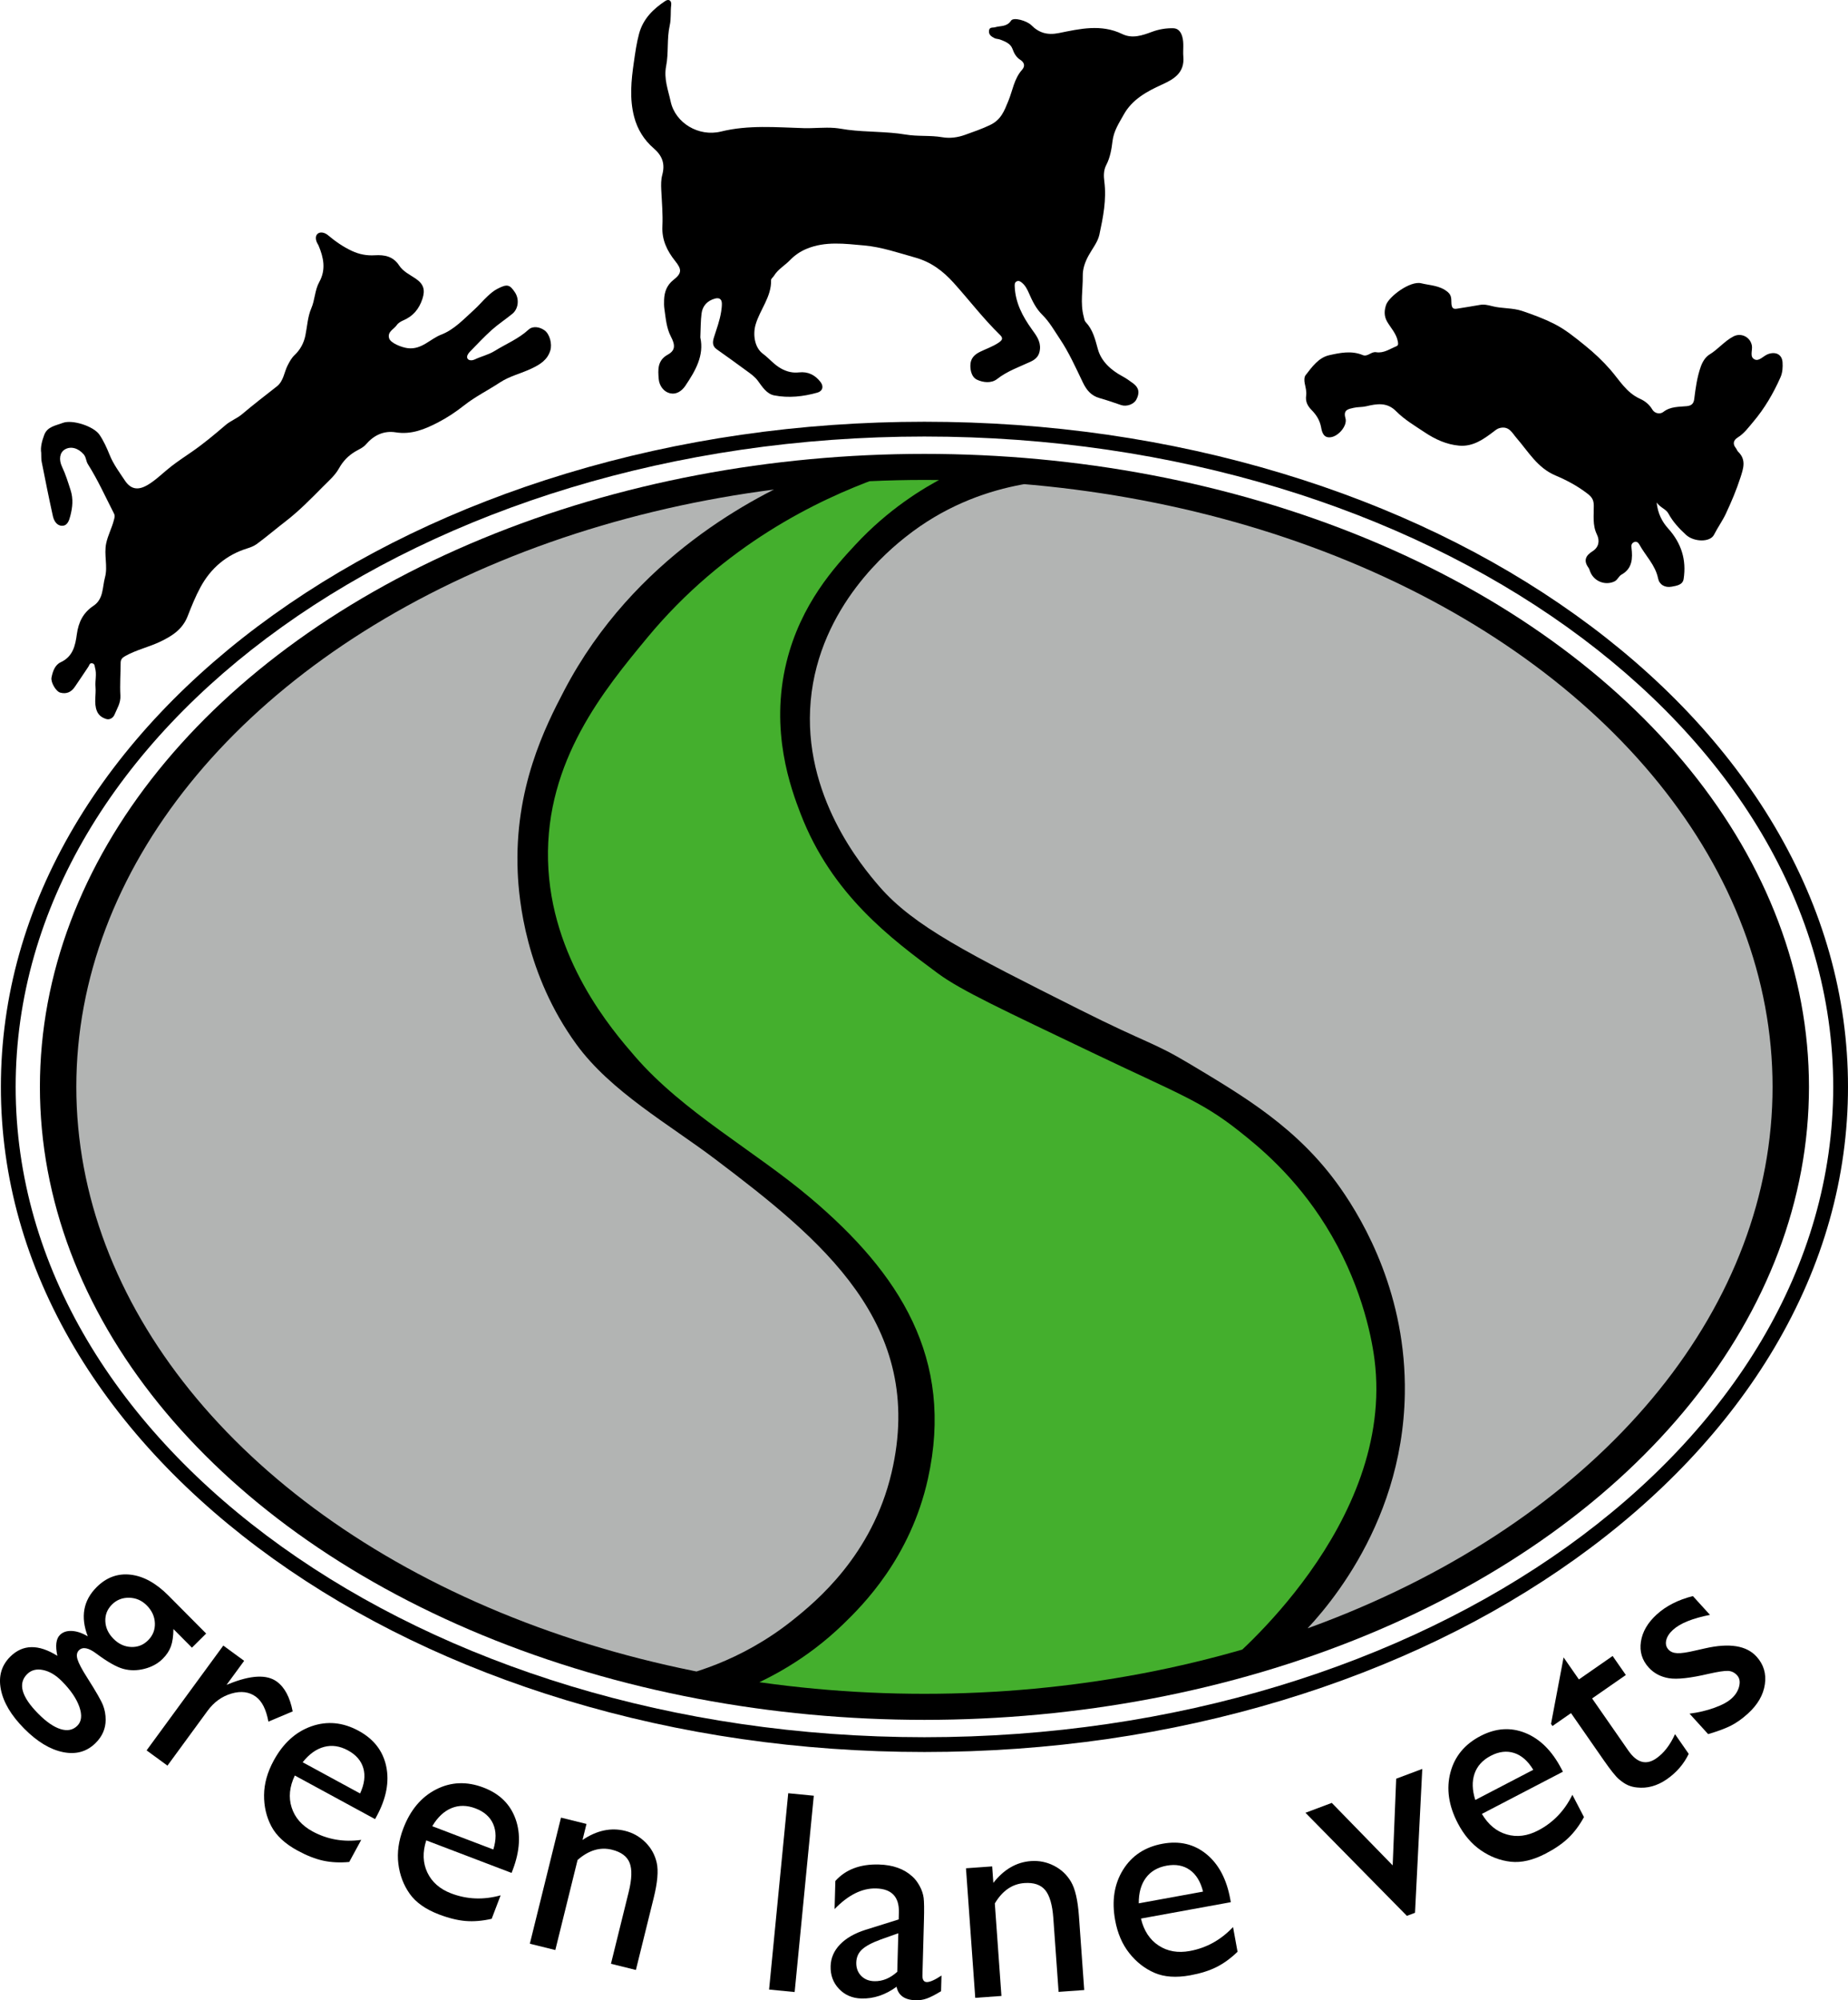 <?xml version="1.0" encoding="utf-8"?>
<!-- Generator: Adobe Illustrator 24.2.1, SVG Export Plug-In . SVG Version: 6.00 Build 0)  -->
<svg version="1.1" id="Layer_1" xmlns="http://www.w3.org/2000/svg" xmlns:xlink="http://www.w3.org/1999/xlink" x="0px" y="0px"
	 viewBox="0 0 1250.221 1352.924" style="enable-background:new 0 0 1250.221 1352.924;" xml:space="preserve">
<g>
	<g>
		<ellipse cx="625.408" cy="735.128" rx="598.408" ry="428.134"/>
		<path d="M625.408,295.257c339.552,0,614.813,196.937,614.813,439.871s-275.261,439.871-614.813,439.871
			S10.594,978.062,10.594,735.128S285.856,295.257,625.408,295.257 M625.408,285.257c-83.981,0-165.472,11.774-242.21,34.996
			c-74.26,22.472-140.994,54.672-198.348,95.707c-28.344,20.279-54.091,42.608-76.526,66.367
			c-22.715,24.055-42.236,49.792-58.023,76.495C17.318,614.613,0.594,673.931,0.594,735.128s16.724,120.515,49.707,176.307
			c15.786,26.703,35.308,52.44,58.023,76.495c22.435,23.759,48.182,46.088,76.526,66.367
			c57.354,41.034,124.088,73.235,198.348,95.707c76.737,23.222,158.228,34.996,242.21,34.996s165.472-11.774,242.21-34.996
			c74.26-22.472,140.994-54.672,198.348-95.707c28.344-20.279,54.091-42.608,76.526-66.367
			c22.714-24.055,42.236-49.792,58.023-76.495c32.983-55.792,49.707-115.11,49.707-176.307s-16.724-120.515-49.707-176.307
			c-15.786-26.703-35.308-52.44-58.023-76.495c-22.435-23.759-48.182-46.088-76.526-66.367
			c-57.354-41.034-124.088-73.235-198.348-95.707C790.88,297.031,709.389,285.257,625.408,285.257L625.408,285.257z"/>
		<path d="M473.784,228.241c2.72,12.208-3.357,22.653-10.183,32.771c-2.262,3.353-5.888,5.889-9.929,5.07
			c-4.812-0.975-7.685-5.355-8.037-9.793c-0.48-6.045-1.049-12.466,6.155-16.43c5.301-2.916,5.002-6.646,2.084-12.223
			c-2.995-5.724-3.478-12.318-4.39-18.641c-0.291-2.02-0.295-4.278-0.205-6.381c0.227-5.263,1.903-9.824,6.394-13.34
			c5.785-4.529,5.563-7.132,1.126-12.691c-5.442-6.82-9.135-14.259-8.668-23.572c0.412-8.213-0.413-16.492-0.782-24.738
			c-0.15-3.351-0.181-6.692,0.682-9.935c1.961-7.372,0.267-12.829-5.915-18.144c-6.303-5.419-10.891-12.667-13.107-21.184
			c-3.217-12.365-1.976-24.578-0.188-36.938c0.941-6.502,1.812-12.964,3.545-19.324c2.724-10.001,9.538-16.685,17.766-22.115
			c2.195-1.448,4.351-0.383,3.947,2.828c-0.574,4.554,0.054,9.122-0.988,13.727c-2.045,9.041-0.665,18.512-2.442,27.551
			c-1.677,8.53,1.391,16.203,3.094,24.018c3.154,14.477,18.981,23.928,33.984,20.226c18.606-4.591,37.291-2.861,56.022-2.314
			c6.944,0.203,13.88-0.673,20.868-0.127c3.006,0.235,5.895,0.86,8.845,1.238c13.038,1.671,26.421,1.074,39.16,3.223
			c8.405,1.418,16.635,0.396,24.84,1.811c5.181,0.894,10.442,0.185,15.51-1.642c5.676-2.047,11.294-3.959,16.832-6.608
			c7.548-3.61,9.641-9.688,12.328-16.171c2.953-7.123,3.893-15.112,9.326-21.192c2.176-2.435,1.605-4.921-1.147-6.691
			c-2.798-1.799-4.218-4.306-5.352-7.453c-1.296-3.594-4.988-5.037-8.41-6.318c-1.234-0.462-2.718-0.371-3.844-0.983
			c-1.867-1.015-3.852-2.111-3.643-4.842c0.219-2.863,2.572-2.005,4.141-2.482c3.71-1.129,7.919-0.132,10.807-4.475
			c1.682-2.529,10.732,0.108,13.692,3.076c5.222,5.234,10.927,6.903,18.707,5.322c14.135-2.871,28.565-6.233,42.772,0.647
			c6.83,3.308,13.508,1.018,20.149-1.461c4.61-1.721,9.555-2.56,14.475-2.43c3.214,0.085,5.071,2.385,5.999,5.573
			c1.322,4.542,0.362,9.143,0.753,13.637c0.959,11.022-6.565,15.311-14.417,18.869c-10.419,4.722-20.256,10.133-25.923,20.365
			c-3.088,5.577-6.738,10.88-7.582,17.943c-0.625,5.232-1.569,11.054-4.2,16.046c-1.907,3.618-1.802,7.544-1.33,11.23
			c1.572,12.278-0.821,24.191-3.352,35.969c-1.061,4.94-4.681,9.345-7.218,13.949c-2.403,4.36-4.094,8.912-4.021,13.957
			c0.133,9.19-1.814,18.422,0.656,27.577c0.347,1.288,0.399,2.638,1.355,3.652c4.872,5.172,6.368,11.581,8.215,18.296
			c2.263,8.228,8.834,14.147,16.454,18.257c2.655,1.432,5.065,3.133,7.451,4.901c3.874,2.871,4.508,6.427,2.116,10.925
			c-1.747,3.284-6.7,4.969-10.339,3.708c-4.845-1.679-9.704-3.344-14.635-4.743c-5.613-1.593-8.722-5.389-11.179-10.491
			c-4.83-10.027-9.415-20.315-15.579-29.504c-3.706-5.524-7.068-11.562-11.906-16.322c-4.263-4.195-6.747-9.38-9.076-14.716
			c-1.134-2.599-2.421-5.106-4.676-6.959c-1.067-0.877-2.211-1.649-3.612-0.886c-1.372,0.747-1.343,2.043-1.282,3.472
			c0.467,11.003,5.32,20.165,11.572,28.884c2.832,3.95,6.011,7.928,5.519,13.405c-0.38,4.238-2.354,6.678-6.35,8.535
			c-7.687,3.572-15.763,6.325-22.647,11.721c-3.931,3.081-9.562,2.412-13.81,0.363c-3.074-1.483-4.303-5.607-4.285-9.393
			c0.022-4.664,2.417-7.368,6.67-9.436c4.148-2.017,8.567-3.488,12.475-6.139c2.703-1.833,3.082-3.116,0.807-5.331
			c-11.251-10.961-20.749-23.481-31.241-35.114c-7.143-7.92-15.151-14.067-26.024-17.111c-11.457-3.208-22.834-7.158-34.592-8.192
			c-12.952-1.139-26.301-2.998-38.984,2.327c-4.232,1.777-7.826,4.213-11.211,7.697c-3.461,3.563-8.062,6.096-10.79,10.563
			c-0.598,0.98-1.946,1.889-1.921,2.802c0.307,11.376-7.485,19.904-10.47,30.12c-1.98,6.775-0.704,15.581,4.881,19.708
			c4.369,3.229,7.685,7.578,12.704,10.229c3.96,2.091,7.651,2.874,11.78,2.42c6.193-0.682,10.946,1.811,14.551,6.507
			c2.317,3.019,1.438,6.17-2.12,7.175c-9.574,2.704-19.476,3.792-29.268,1.866c-5.036-0.99-8.082-5.88-10.94-9.769
			c-2.249-3.059-5.072-4.917-7.895-6.995c-6.618-4.872-13.29-9.673-20.004-14.413c-3.074-2.171-2.852-4.953-1.894-7.996
			c1.834-5.827,4.019-11.56,4.924-17.641c0.267-1.796,0.502-3.629,0.447-5.435c-0.092-3.022-1.956-3.958-4.659-3.216
			c-5.133,1.408-8.404,4.859-9.078,10.058C473.964,217.095,474.059,222.268,473.784,228.241z"/>
		<path d="M27.874,306.333c-0.619-3.933,0.553-8.124,2.049-12.17c2.089-5.65,7.902-6.323,12.471-8.098
			c6.478-2.517,21.035,2.256,24.91,7.984c2.824,4.174,4.956,8.9,6.846,13.6c2.546,6.331,6.604,11.733,10.286,17.304
			c4.176,6.319,9.275,6.838,15.844,2.817c5.669-3.471,10.302-8.249,15.517-12.292c4.544-3.523,9.328-6.683,14.052-9.941
			c7.96-5.489,15.413-11.755,22.774-18.051c3.437-2.939,7.669-4.408,11.114-7.324c7.663-6.485,15.639-12.602,23.534-18.808
			c4.649-3.654,4.905-9.563,7.384-14.323c1.323-2.539,2.546-4.877,4.664-6.884c3.777-3.578,6.207-8.042,7.267-13.174
			c1.27-6.147,1.537-12.716,3.979-18.348c2.538-5.853,2.365-12.37,5.42-17.865c4.668-8.397,2.944-16.514-0.467-24.672
			c-0.191-0.458-0.479-0.875-0.724-1.31c-1.338-2.376-1.722-5.373,0.306-6.834c1.819-1.311,4.701-0.625,6.828,1.168
			c4.962,4.182,10.232,7.851,16.179,10.625c4.988,2.327,10.101,3.259,15.474,2.924c6.669-0.415,12.48,0.785,16.453,6.894
			c2.687,4.131,7.227,6.219,11.138,8.866c5.436,3.679,6.615,7.641,4.592,13.748c-2.29,6.91-6.319,11.712-12.972,14.543
			c-1.635,0.696-3.426,1.764-4.376,3.178c-1.913,2.849-6.478,4.392-5.17,8.901c0.945,3.258,8.537,6.235,12.733,6.716
			c9.33,1.069,14.982-6.266,22.532-9.18c8.857-3.419,15.342-10.606,22.294-16.866c3.147-2.834,5.86-6.148,8.963-9.036
			c2.043-1.902,4.245-3.791,6.699-5.062c6.65-3.447,8.361-2.972,11.939,2.43c3.001,4.53,2.343,11.039-1.754,14.419
			c-4.563,3.764-9.574,7.008-13.968,10.949c-5.189,4.654-9.963,9.776-14.834,14.777c-1.163,1.194-2.364,3.071-1.634,4.468
			c0.955,1.828,3.672,1.35,4.938,0.737c4.434-2.146,9.282-3.146,13.571-5.814c7.636-4.75,16.046-8.109,22.857-14.385
			c2.816-2.595,7.384-1.949,10.763,0.449c3.602,2.557,5.276,9.243,3.976,13.579c-1.942,6.479-6.913,9.519-12.632,12.255
			c-7.075,3.386-14.844,5.095-21.504,9.481c-8.014,5.277-16.75,9.584-24.229,15.504c-5.594,4.428-11.383,8.257-17.626,11.503
			c-8.944,4.65-18.041,8.394-28.62,6.707c-8.096-1.291-14.842,1.994-20.119,8.124c-2.026,2.354-4.846,3.398-7.335,4.895
			c-4.709,2.832-8.272,6.569-10.901,11.298c-2.712,4.879-6.984,8.496-10.789,12.338c-8.198,8.279-16.318,16.624-25.675,23.801
			c-6.372,4.888-12.498,10.155-18.999,14.95c-2.055,1.516-4.433,2.418-6.497,3.055c-14.25,4.395-24.752,13.399-31.697,26.146
			c-3.398,6.237-6.132,13.014-8.724,19.683c-3.497,8.996-10.516,13.442-18.541,17.276c-7.72,3.689-16.186,5.509-23.692,9.734
			c-1.939,1.092-3.115,2.203-3.126,4.548c-0.033,7.386-0.592,14.794-0.17,22.149c0.29,5.061-2.294,8.887-4.04,13.06
			c-0.768,1.835-3.022,3.549-5.365,2.88c-2.881-0.823-5.367-2.512-6.553-5.583c-2.055-5.321-0.405-10.817-0.877-16.201
			c-0.374-4.258,0.938-8.536-0.279-12.754c-0.349-1.21-0.123-2.82-1.885-3.173c-1.851-0.371-1.948,1.186-2.659,2.288
			c-2.965,4.592-6.137,9.049-9.159,13.605c-2.409,3.632-5.721,5.043-9.882,3.925c-2.885-0.775-6.515-6.983-5.898-10.179
			c0.805-4.168,2.317-8.577,6.232-10.374c8.333-3.826,9.892-11.48,10.892-18.878c1.124-8.317,4.346-14.669,11.285-19.308
			c6.865-4.59,5.947-12.493,7.758-19.181c2.052-7.578-0.83-15.338,0.834-23.119c1.17-5.473,3.833-10.276,5.179-15.598
			c0.416-1.646,0.936-2.839,0.022-4.621c-5.718-11.14-10.841-22.597-17.558-33.199c-1.357-2.142-1.165-4.753-2.946-6.783
			c-3.679-4.192-8.73-5.632-12.765-3.175c-3.296,2.007-4.195,6.67-1.793,11.706c2.42,5.074,4.024,10.366,5.747,15.691
			c1.976,6.108,1.321,11.797-0.192,17.594c-0.786,3.011-1.935,6.704-5.728,6.571c-3.473-0.122-5.348-3.438-6.03-6.499
			c-2.728-12.243-5.159-24.552-7.609-36.855C27.824,310.497,27.976,308.64,27.874,306.333z"/>
		<path d="M1120.774,339.908c0.783,7.604,3.837,13.166,7.713,17.467c8.988,9.976,12.546,21.217,10.533,34.224
			c-0.622,4.019-4.62,4.56-8.022,5.203c-4.743,0.896-8.418-1.431-9.251-5.553c-1.85-9.155-8.561-15.342-12.721-23.046
			c-0.679-1.257-2.041-2.368-3.767-1.424c-1.464,0.801-1.715,1.948-1.505,3.735c0.831,7.083,0.634,14-6.674,18.074
			c-2.119,1.181-2.7,3.707-4.98,4.74c-6.255,2.835-13.725-0.128-16.296-6.636c-0.367-0.928-0.615-1.955-1.184-2.744
			c-3.459-4.796-1.903-8.164,2.722-11.059c4.423-2.77,5.029-7.239,3.002-11.404c-3.104-6.376-2.011-13.017-2.105-19.527
			c-0.057-3.958-1.272-5.761-4.484-8.226c-6.656-5.11-13.943-8.97-21.458-12.145c-12.244-5.172-18.342-16.158-26.386-25.404
			c-2.844-3.269-4.886-8.055-10.938-6.761c-1.829,0.391-2.871,1.27-4.161,2.252c-7.009,5.338-14.209,10.562-23.625,9.754
			c-8.558-0.735-16.263-4.292-23.321-8.995c-6.687-4.456-13.718-8.59-19.391-14.319c-6.165-6.226-13.022-5.023-20.284-3.305
			c-2.721,0.644-5.653,0.396-8.377,1.034c-3.489,0.817-7.278,1.208-5.582,7.007c1.432,4.896-4.33,11.779-9.458,12.802
			c-5.374,1.072-6.43-3.433-6.982-6.483c-0.891-4.921-3.225-8.536-6.538-11.907c-2.626-2.672-4.212-5.633-3.608-9.748
			c0.373-2.541-0.345-5.309-0.909-7.902c-0.451-2.07-0.468-4.544,0.506-5.799c4.373-5.638,8.802-11.953,16.086-13.575
			c7.344-1.635,15.038-3.217,22.614-0.068c3.289,1.367,5.69-2.482,9.019-1.936c5.131,0.843,9.216-2.192,13.619-3.99
			c1.539-0.629,1.367-1.694,1.093-3.239c-0.938-5.284-4.676-9.064-7.215-13.381c-2.384-4.052-1.873-8.055-0.726-11.412
			c1.895-5.543,16.158-16.448,23.773-14.595c6.095,1.484,12.584,1.407,17.941,5.92c2.973,2.505,2.228,5.305,2.495,8.001
			c0.262,2.64,1.064,3.684,3.652,3.262c5.205-0.85,10.425-1.622,15.612-2.569c2.894-0.529,5.697,0.182,8.333,0.857
			c6.662,1.705,13.713,1.049,20.19,3.225c7.309,2.455,14.605,5.173,21.488,8.614c7.725,3.862,14.481,9.43,21.177,14.839
			c6.115,4.941,11.933,10.41,17.091,16.335c6.193,7.113,10.836,15.53,20.102,19.669c3.156,1.41,6.221,3.764,8.173,7.124
			c1.747,3.008,5.47,3.341,7.462,1.777c4.891-3.838,10.538-3.412,15.951-3.959c3.442-0.348,4.662-1.974,5.018-4.832
			c0.917-7.361,1.903-14.694,4.376-21.743c1.19-3.39,3.163-6.654,5.969-8.361c5.85-3.559,10.103-9.07,16.228-12.249
			c5.072-2.632,11.299,0.304,12.421,6.146c0.628,3.268-1.863,7.914,2.104,9.53c2.933,1.194,5.727-2.535,8.788-3.668
			c5.158-1.91,9.507,0.138,9.856,5.488c0.219,3.362,0.043,6.919-1.387,10.158c-4.812,10.893-10.826,21.164-18.489,30.194
			c-3.108,3.662-6.069,7.822-10.411,10.507c-2.754,1.703-3.715,4.206-1.331,7.141c0.621,0.765,0.889,1.852,1.581,2.519
			c5.605,5.406,3.568,11.211,1.556,17.451c-2.717,8.425-6.131,16.483-9.884,24.48c-2.32,4.943-5.533,9.316-7.98,14.185
			c-2.656,5.283-13.625,5.015-19,0.062c-4.588-4.228-8.864-8.794-11.876-14.387C1127.087,344.317,1123.483,343.552,1120.774,339.908
			z"/>
		<g>
			<defs>
				<ellipse id="SVGID_1_" cx="625.408" cy="735.128" rx="573.777" ry="410.512"/>
			</defs>
			<clipPath id="SVGID_2_">
				<use xlink:href="#SVGID_1_"  style="overflow:visible;"/>
			</clipPath>
			<g style="clip-path:url(#SVGID_2_);">
				<path style="fill:#B2B4B3;" d="M545.74,320.761c-80.92,6.799-144.753,26.887-187.291,43.747
					c-42.466,16.831-118.288,47.745-191.392,118.937c-31.515,30.691-70.479,69.424-97.063,133.975
					c-10.33,25.083-36.368,90.68-23.241,174.987c11.478,73.712,46.977,122.889,68.354,151.747
					c104.703,141.339,273.939,181.662,330.835,192.759c18.836-3.515,55.007-12.894,90.228-41.013
					c15.905-12.697,53.856-43.922,66.986-99.793c23.64-100.592-48.15-158.247-119.284-212.068
					c-31.083-23.518-70.74-45.762-93.98-77.759c-34.299-47.221-38.843-97.793-39.646-116.203
					c-2.484-56.957,18.722-98.732,31.443-123.038C429.125,376.409,511.914,335.25,545.74,320.761z"/>
				<path style="fill:#B2B4B3;" d="M877.943,1108.204c25.898-8.732,61.531-22.733,101.165-45.114
					c43.322-24.464,109.295-61.719,159.949-133.975c19.156-27.324,79.258-113.058,66.987-226.937
					c-10.448-96.962-67.446-159.401-106.633-202.329c-79.182-86.741-171.295-121.515-224.202-140.81
					c-56.07-20.449-105.437-29.657-140.81-34.177c-14.573-0.782-70.885-2.093-121.671,38.279
					c-9.754,7.754-58.398,46.423-64.253,110.734c-5.829,64.017,34.895,112.394,46.481,125.772
					c23.297,26.901,60.553,45.611,135.064,83.031c47.458,23.834,49.562,21.732,75.468,37.272
					c36.335,21.797,72.821,43.129,101.165,83.392c16.634,23.63,44.843,73.107,43.747,139.443
					C948.863,1035.714,890.912,1095.451,877.943,1108.204z"/>
				<path style="fill:#44AF2D;" d="M640.069,322.128c-15.669,8.018-39.106,22.304-61.519,46.481
					c-13.363,14.414-36.802,39.698-46.481,79.291c-11.383,46.559,2.981,85.419,9.57,102.532c21.088,54.772,61.305,84.555,92.962,108
					c15.502,11.481,45.139,25.189,103.899,53.316c58.747,28.122,74.073,32.951,99.798,53.316
					c12.993,10.287,37.638,30.152,58.785,64.253c22.779,36.735,30.516,72.278,32.81,90.228
					c14.235,111.387-97.036,203.378-102.532,207.797c-50.814,11.016-112.635,20.182-183.19,21.873
					c-52.314,1.254-99.645-1.835-140.81-6.835c16.421-6.774,42.103-19.695,66.987-43.747c13.29-12.845,45.538-44.873,57.418-98.43
					c18.064-81.435-19.465-139.144-79.197-189.693c-38.144-32.28-86.31-58.187-119.03-96.029
					c-15.328-17.727-57.171-65.982-58.785-132.608c-1.632-67.371,38.141-115.484,66.987-150.38
					c52.131-63.063,115.696-93.431,155.848-108C609.082,323.039,624.576,322.583,640.069,322.128z"/>
			</g>
		</g>
	</g>
	<g>
		<path d="M65.425,1073.444c6.638-6.596,14.3-9.386,22.985-8.368c8.684,1.018,17.201,5.727,25.547,14.126l25.51,25.673l-9.619,9.558
			l-12.52-12.6c-0.061,4.907-0.636,8.844-1.726,11.812c-1.09,2.968-2.945,5.754-5.563,8.355c-3.252,3.231-7.367,5.48-12.345,6.747
			c-4.979,1.268-9.751,1.275-14.315,0.022c-4.565-1.252-10.644-4.704-18.233-10.356c-5.299-3.979-9.214-4.71-11.742-2.198
			c-1.446,1.437-1.768,3.484-0.965,6.142c0.801,2.658,2.971,6.762,6.511,12.31c5.912,9.292,9.482,15.504,10.711,18.638
			c1.228,3.132,1.836,6.455,1.825,9.966c-0.019,5.942-2.286,11.157-6.802,15.644c-5.916,5.878-13.25,7.937-21.999,6.176
			c-8.75-1.761-17.5-7.044-26.251-15.851c-8.841-8.897-14.124-17.76-15.852-26.588c-1.728-8.83,0.389-16.205,6.35-22.128
			c8.445-8.392,19.07-8.583,31.874-0.574c-1.465-6.803-0.887-11.504,1.733-14.107c1.987-1.974,4.679-2.878,8.078-2.709
			c3.398,0.168,6.983,1.384,10.759,3.646C54.33,1093.575,56.347,1082.463,65.425,1073.444z M41.858,1137.113
			c-4.129-4.155-8.386-6.678-12.772-7.57c-4.386-0.892-7.957,0.031-10.712,2.769c-6.412,6.371-3.875,15.338,7.613,26.899
			c5.429,5.463,10.438,8.9,15.025,10.312c4.587,1.409,8.349,0.656,11.284-2.26c2.891-2.872,3.365-7.113,1.425-12.724
			C51.78,1148.928,47.825,1143.118,41.858,1137.113z M99.283,1085.841c-3.321-3.343-7.278-5.065-11.868-5.17
			c-4.592-0.104-8.468,1.415-11.629,4.555c-3.207,3.187-4.715,6.974-4.526,11.363c0.188,4.39,2.033,8.346,5.533,11.869
			c3.455,3.477,7.41,5.313,11.867,5.507c4.455,0.194,8.287-1.301,11.494-4.488c3.251-3.231,4.794-7.098,4.628-11.6
			C104.615,1093.375,102.783,1089.364,99.283,1085.841z"/>
		<path d="M165.171,1123.333l-11.901,16.259l1.673-0.668c14.791-5.979,25.576-6.486,32.357-1.523
			c5.291,3.873,8.857,10.587,10.701,20.141l-16.422,6.915c-1.497-8.196-4.325-13.817-8.485-16.862
			c-4.521-3.31-10.018-4.019-16.49-2.129c-6.472,1.89-11.871,5.79-16.194,11.696l-27.13,37.065l-14.102-10.322l51.892-70.894
			L165.171,1123.333z"/>
		<path d="M253.747,1230.399l-54.291-29.496c-3.621,7.596-4.337,14.815-2.147,21.656c2.188,6.84,6.891,12.221,14.107,16.141
			c10.069,5.471,21.056,7.383,32.964,5.737l-8.115,14.937c-6.401,0.581-12.274,0.287-17.618-0.878
			c-5.345-1.165-11.122-3.434-17.331-6.807c-8.504-4.62-14.427-10.121-17.77-16.501c-3.344-6.381-4.979-13.409-4.901-21.083
			c0.076-7.675,2.241-15.427,6.497-23.26c6.382-11.748,14.899-19.491,25.554-23.231c10.653-3.739,21.294-2.722,31.923,3.053
			c10.237,5.562,16.458,13.579,18.667,24.052c2.206,10.474,0.044,21.724-6.49,33.75L253.747,1230.399z M204.761,1191.939
			l38.851,21.107c2.92-6.31,3.655-11.997,2.205-17.06c-1.452-5.063-4.918-9.084-10.4-12.063c-5.483-2.979-10.869-3.767-16.157-2.366
			C213.968,1182.959,209.136,1186.419,204.761,1191.939z"/>
		<path d="M346.101,1266.784l-57.733-22.007c-2.578,8.011-2.326,15.26,0.754,21.749c3.079,6.488,8.456,11.195,16.13,14.12
			c10.708,4.082,21.852,4.515,33.435,1.298l-6.055,15.884c-6.267,1.427-12.126,1.918-17.578,1.475
			c-5.452-0.443-11.48-1.923-18.083-4.44c-9.043-3.447-15.646-8.11-19.808-13.989c-4.164-5.879-6.719-12.628-7.664-20.244
			c-0.947-7.617,0.168-15.588,3.343-23.917c4.762-12.493,12.172-21.301,22.234-26.425c10.06-5.124,20.743-5.532,32.046-1.224
			c10.886,4.15,18.12,11.268,21.702,21.354c3.581,10.087,2.935,21.524-1.94,34.314L346.101,1266.784z M292.432,1235.187
			l41.314,15.749c2.055-6.642,2.025-12.376-0.085-17.202c-2.113-4.825-6.084-8.349-11.914-10.571
			c-5.831-2.223-11.274-2.287-16.329-0.194C300.362,1225.061,296.032,1229.134,292.432,1235.187z"/>
		<path d="M396.774,1233.654l-2.681,10.846c9.602-6.479,19.192-8.535,28.773-6.167c5.314,1.313,9.918,3.912,13.813,7.792
			c3.893,3.881,6.437,8.511,7.633,13.888c1.194,5.378,0.51,13.258-2.057,23.641l-12.054,48.763l-16.872-4.171l12.008-48.577
			c2.154-8.714,2.363-15.269,0.631-19.666c-1.734-4.396-5.721-7.366-11.963-8.909c-7.973-1.971-15.726,0.343-23.259,6.94
			l-15.056,60.907l-17.243-4.262l21.083-85.289L396.774,1233.654z"/>
		<path d="M533.255,1212.887l17.298,1.687l-12.946,132.777l-17.298-1.687L533.255,1212.887z"/>
		<path d="M625.075,1298.712l-1.023,37.325c-0.082,2.992,0.895,4.515,2.932,4.57c2.1,0.058,5.42-1.411,9.96-4.408l-0.29,10.596
			c-4.017,2.438-7.229,4.086-9.641,4.942c-2.412,0.856-4.923,1.25-7.531,1.179c-7.446-0.204-11.757-3.251-12.933-9.144
			c-7.541,5.525-15.478,8.174-23.814,7.945c-6.109-0.167-11.146-2.327-15.107-6.48c-3.963-4.152-5.86-9.284-5.692-15.393
			c0.152-5.537,2.276-10.43,6.373-14.68c4.096-4.25,9.839-7.548,17.228-9.893l22.451-7.027l0.128-4.677
			c0.29-10.563-4.849-15.991-15.412-16.281c-9.483-0.26-18.844,4.389-28.086,13.942l0.521-18.996
			c6.963-7.77,16.777-11.482,29.442-11.135c9.481,0.26,17.019,2.95,22.61,8.071c1.866,1.644,3.526,3.807,4.981,6.489
			c1.455,2.684,2.352,5.352,2.694,8.003C625.207,1286.313,625.277,1291.33,625.075,1298.712z M607.017,1333.659l0.714-26.061
			l-11.769,4.167c-5.983,2.193-10.233,4.448-12.748,6.768c-2.516,2.319-3.822,5.262-3.92,8.825c-0.1,3.627,0.98,6.619,3.241,8.973
			c2.259,2.355,5.235,3.583,8.927,3.684C596.999,1340.168,602.183,1338.05,607.017,1333.659z"/>
		<path d="M671.229,1262.376l0.797,11.144c7.133-9.127,15.621-14.042,25.464-14.747c5.461-0.391,10.642,0.66,15.544,3.148
			c4.901,2.49,8.75,6.109,11.547,10.854c2.796,4.747,4.577,12.454,5.34,23.122l3.585,50.102l-17.336,1.241l-3.571-49.912
			c-0.641-8.954-2.465-15.252-5.469-18.9c-3.006-3.646-7.715-5.24-14.128-4.781c-8.192,0.586-14.852,5.179-19.981,13.78
			l4.478,62.581l-17.717,1.268l-6.27-87.631L671.229,1262.376z"/>
		<path d="M832.674,1286.583l-60.784,11.081c1.945,8.188,5.915,14.259,11.911,18.213c5.994,3.955,13.032,5.195,21.111,3.723
			c11.274-2.055,21.03-7.457,29.272-16.208l3.048,16.723c-4.622,4.467-9.379,7.922-14.272,10.367
			c-4.893,2.445-10.816,4.301-17.768,5.569c-9.521,1.735-17.584,1.167-24.19-1.706c-6.607-2.873-12.289-7.321-17.042-13.347
			c-4.755-6.025-7.931-13.421-9.53-22.19c-2.397-13.152-0.622-24.525,5.331-34.121c5.952-9.594,14.877-15.477,26.778-17.646
			c11.461-2.09,21.336,0.252,29.625,7.024c8.288,6.773,13.66,16.892,16.114,30.357L832.674,1286.583z M770.399,1287.355l43.497-7.93
			c-1.683-6.746-4.678-11.636-8.983-14.67c-4.307-3.032-9.529-3.99-15.667-2.871c-6.139,1.119-10.828,3.884-14.068,8.292
			C771.937,1274.586,770.344,1280.313,770.399,1287.355z"/>
		<path d="M944.563,1203.063l17.643-6.624l-4.909,97.319l-5.507,2.067l-68.615-69.714l17.809-6.687l41.197,42.267L944.563,1203.063z
			"/>
		<path d="M1057.348,1198.335l-54.803,28.532c4.275,7.249,9.861,11.876,16.757,13.885c6.895,2.009,13.985,1.117,21.27-2.676
			c10.165-5.292,17.892-13.333,23.183-24.127l7.85,15.077c-3.097,5.633-6.622,10.338-10.575,14.119s-9.063,7.303-15.332,10.566
			c-8.584,4.469-16.456,6.306-23.615,5.512c-7.161-0.793-13.902-3.367-20.223-7.72c-6.322-4.353-11.54-10.481-15.656-18.388
			c-6.174-11.858-7.834-23.249-4.98-34.174c2.854-10.923,9.645-19.179,20.374-24.765c10.334-5.38,20.459-6.058,30.378-2.035
			c9.918,4.024,18.038,12.106,24.359,24.246L1057.348,1198.335z M998.077,1217.458l39.218-20.418
			c-3.6-5.948-7.905-9.736-12.915-11.364c-5.01-1.625-10.282-0.999-15.815,1.882c-5.535,2.881-9.199,6.907-10.993,12.075
			C995.778,1204.804,995.946,1210.745,998.077,1217.458z"/>
		<path d="M1049.304,1166.01l8.504-44.987l10.355,14.898l22.818-15.86l8.938,12.859l-22.818,15.861l24.541,35.307
			c5.731,8.246,12.021,9.989,18.87,5.229c5.123-3.561,9.353-9.02,12.688-16.379l9.266,13.33c-3.344,6.9-8.259,12.603-14.741,17.108
			c-6.535,4.542-13.297,6.414-20.289,5.613c-2.159-0.204-4.182-0.717-6.07-1.538c-1.889-0.819-3.941-2.183-6.159-4.092
			c-2.218-1.907-5.598-6.129-10.14-12.664l-22.238-31.993l-12.546,8.721L1049.304,1166.01z"/>
		<path d="M1155.614,1172.908l-12.597-13.843c5.939-0.756,11.522-2.07,16.748-3.942c5.226-1.871,9.133-3.986,11.723-6.343
			c2.684-2.442,4.391-5.2,5.123-8.276c0.731-3.074,0.26-5.531-1.411-7.367c-1.713-1.883-3.763-2.88-6.146-2.994
			c-2.383-0.111-6.718,0.541-13.004,1.956c-12.487,2.928-21.501,3.922-27.045,2.984c-5.545-0.937-10.073-3.336-13.586-7.198
			c-4.542-4.99-6.306-10.831-5.292-17.521c1.014-6.689,4.581-12.819,10.703-18.39c6.356-5.784,14.506-9.928,24.449-12.435
			l11.569,12.713c-11.827,2.327-20.166,5.697-25.015,10.11c-2.497,2.271-4.026,4.634-4.591,7.087
			c-0.566,2.453-0.054,4.552,1.533,6.295c1.374,1.51,3.375,2.317,6.004,2.422c2.63,0.106,6.566-0.463,11.807-1.706l6.969-1.566
			c16.402-3.737,27.988-1.889,34.755,5.549c4.84,5.319,6.73,11.582,5.668,18.786c-1.062,7.205-4.866,13.785-11.411,19.74
			c-3.861,3.514-7.675,6.229-11.437,8.147C1167.367,1169.036,1162.195,1170.967,1155.614,1172.908z"/>
	</g>
</g>
</svg>
